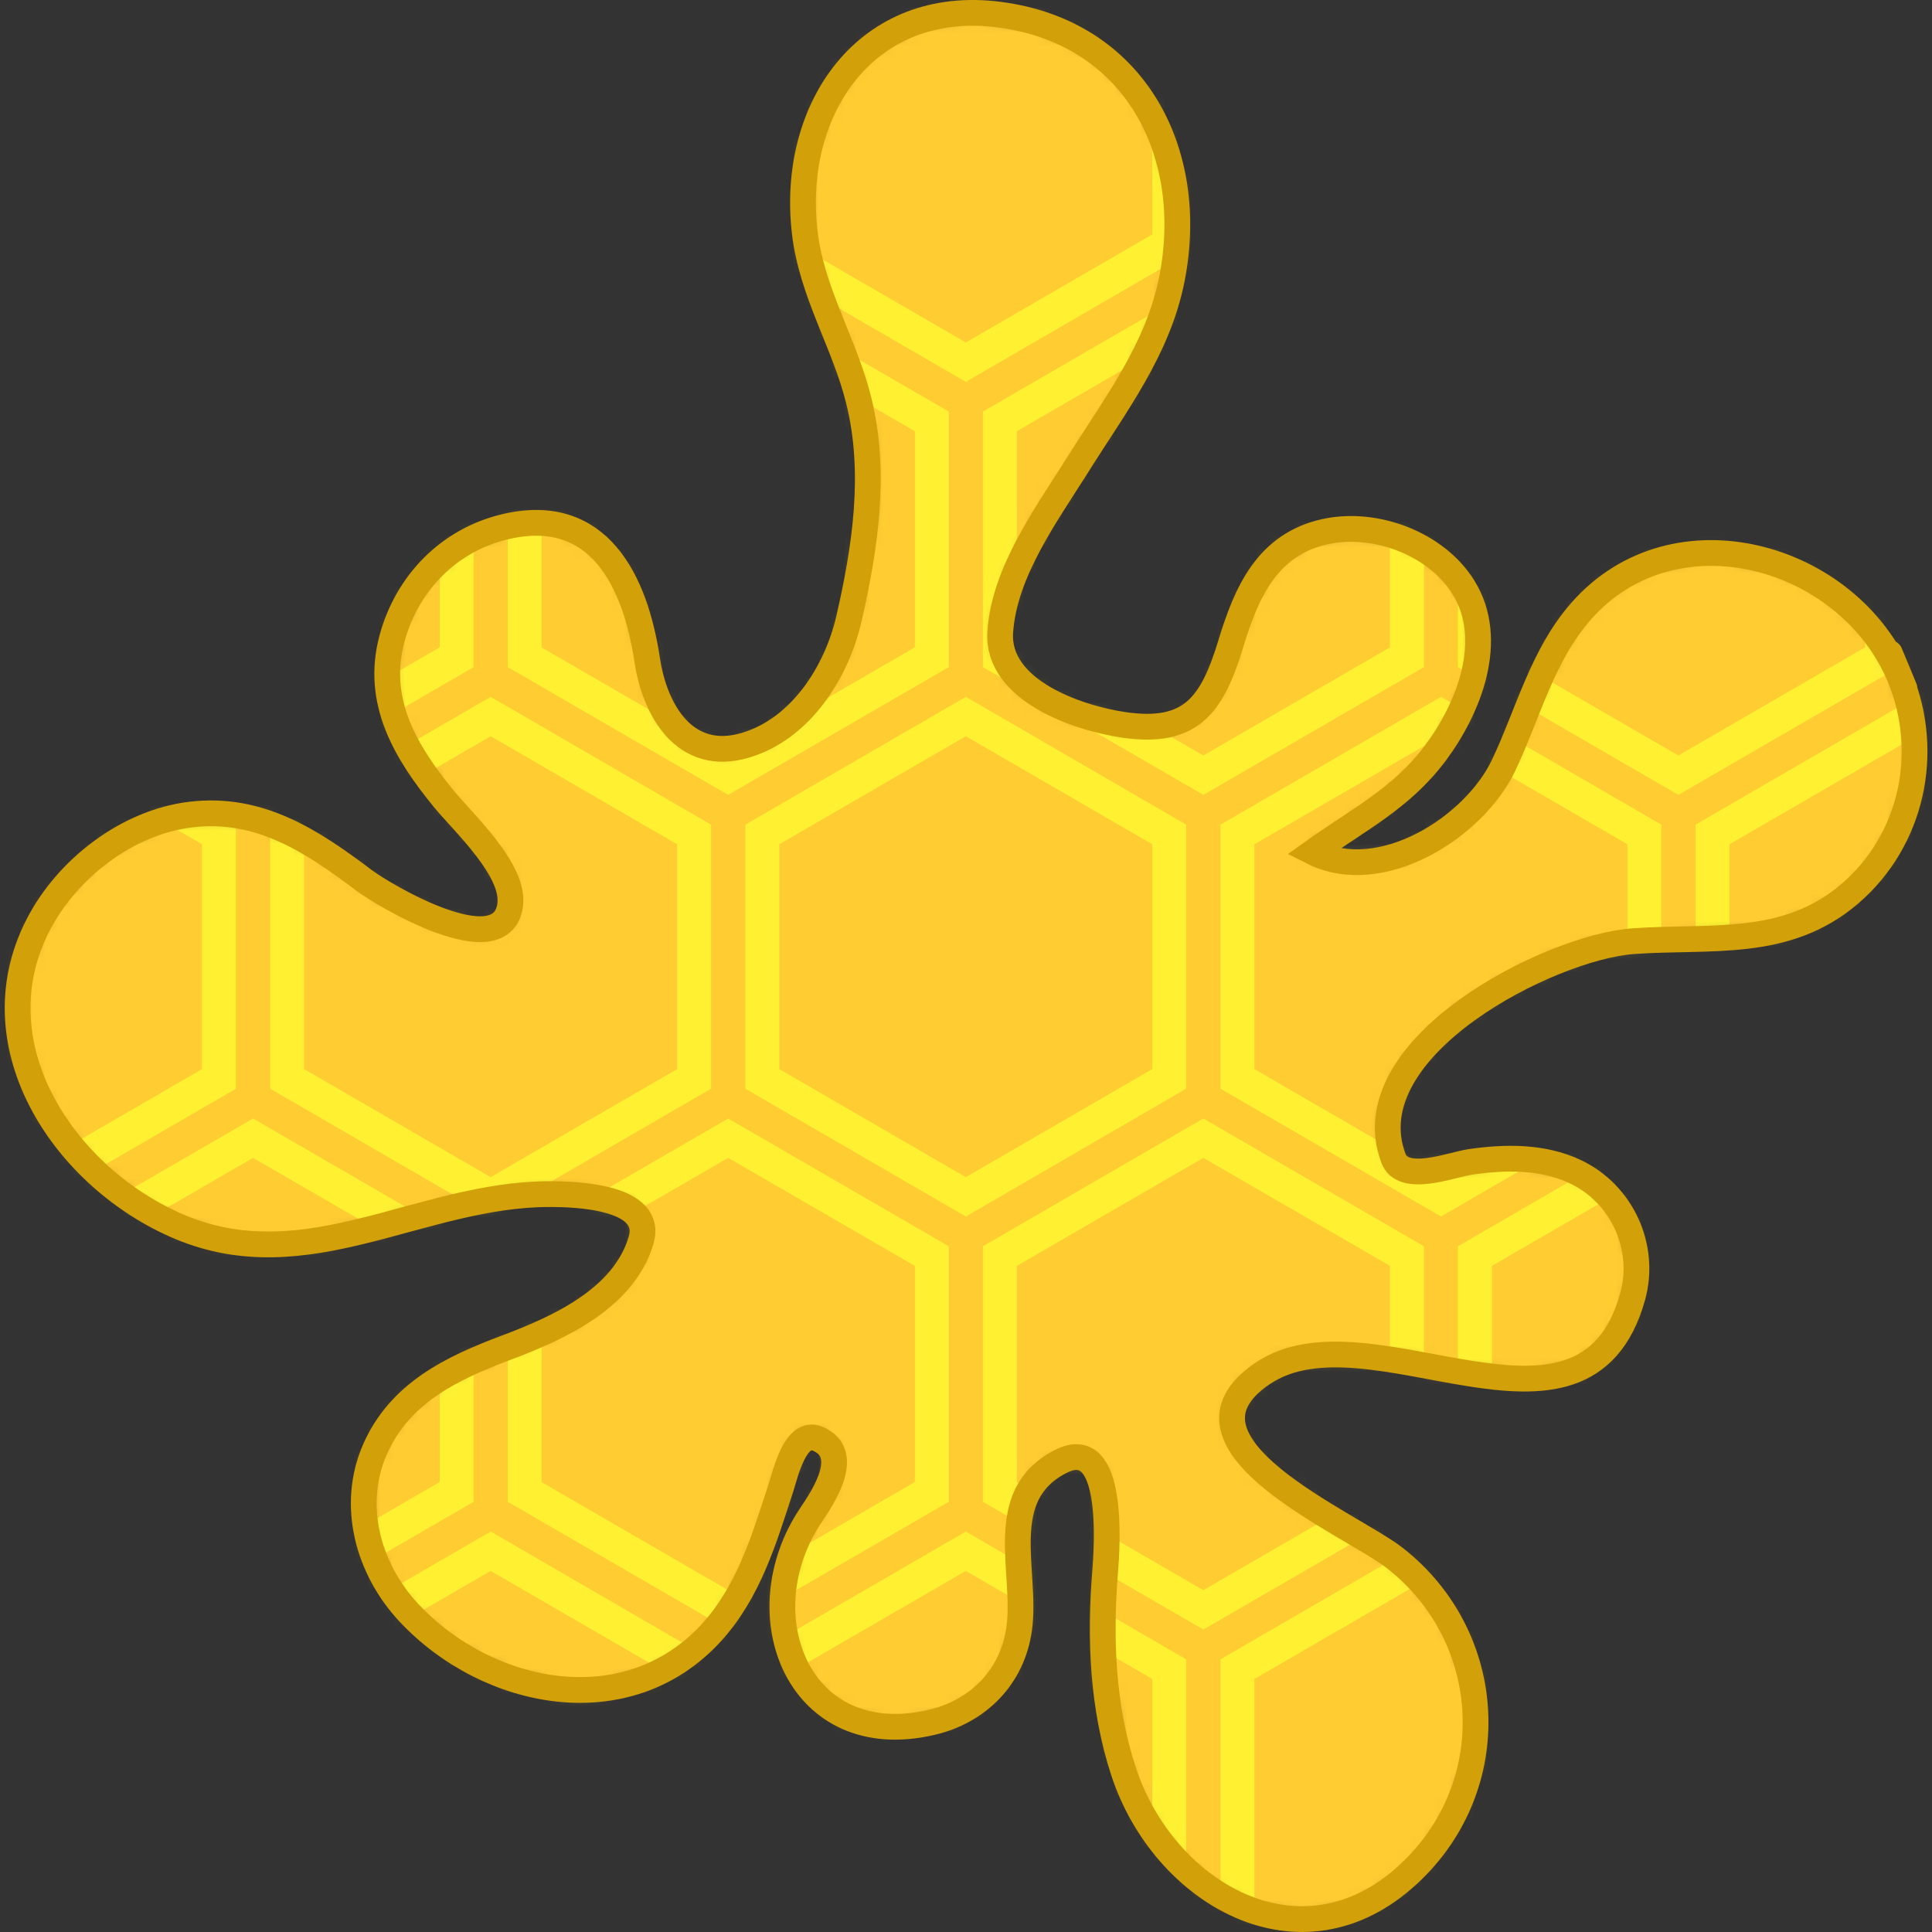 <svg width="150" height="150" viewBox="0 0 150 150" fill="none" xmlns="http://www.w3.org/2000/svg">
<rect x="0" y="0" width="150" height="150" fill="#333333" stroke="none"/>
<mask id="mask0_1471_16765" style="mask-type:alpha" maskUnits="userSpaceOnUse" x="1" y="0" width="148" height="149">
<path d="M147.502 52.578C147.866 53.455 148.102 54.023 147.495 52.562C146.088 49.174 146.926 51.191 147.487 52.542C143.537 43.072 130.019 39.189 122.756 47.454C119.725 50.903 118.659 55.383 116.731 59.436C114.457 64.215 107.233 68.829 101.923 66.156C105.418 63.658 108.813 61.998 111.459 58.445C114.05 54.966 116.139 49.685 113.629 45.616C111.508 42.179 106.728 40.417 102.854 41.283C98.381 42.28 96.772 45.998 95.565 49.964C94.12 54.707 92.514 57.056 87.217 56.273C83.657 55.746 77.367 53.602 77.659 49.081C77.957 44.395 81.29 39.882 83.708 36.027C86.605 31.407 89.918 27.113 90.991 21.638C92.918 11.794 88.098 2.502 77.589 1.137C67.284 -0.202 61.358 8.436 62.479 18.034C63.028 22.747 65.552 26.584 66.672 31.091C68.063 36.693 67.175 42.552 65.901 48.079C64.955 52.171 62.183 56.581 57.879 57.86C53.154 59.264 50.828 55.116 50.246 51.234C49.325 45.082 46.471 39.185 39.224 40.893C34.85 41.926 31.59 45.271 30.428 49.606C29.13 54.459 31.491 58.396 34.468 62.034C35.984 63.887 40.028 67.584 39.604 70.319C38.891 74.928 29.755 69.475 28.28 68.362C24.238 65.312 20.161 62.6 14.82 63.24C9.883 63.831 5.195 67.45 2.949 71.834C-1.904 81.301 5.158 91.576 13.986 95.27C23.872 99.406 32.654 92.71 42.674 92.71C44.642 92.71 50.801 92.872 49.767 96.32C48.404 100.861 43.299 103.134 39.263 104.649C35.068 106.225 31.061 108.141 29.13 112.49C27.191 116.859 28.586 121.845 31.756 125.224C37.872 131.748 48.702 133.9 55.223 126.767C58.138 123.577 59.324 119.506 60.636 115.496C60.974 114.46 61.738 110.966 63.486 111.704C66.156 112.833 63.953 116.165 62.964 117.631C57.775 125.339 61.99 136.158 72.362 133.715C75.979 132.862 78.619 130.168 79.129 126.452C79.746 121.97 77.173 116.106 82.362 113.462C86.579 111.317 85.96 120.062 85.799 122.071C85.383 127.261 85.599 132.524 87.223 137.508C90.294 146.945 100.97 153.287 109.362 145.504C116.76 138.644 116.14 127.119 108.306 120.973C104.893 118.293 89.921 112.092 98.04 106.627C106.327 101.047 122.953 114.198 126.749 100.701C127.837 96.826 125.93 92.688 122.316 90.973C119.779 89.771 116.869 89.814 114.15 90.211C112.646 90.432 108.935 91.93 108.183 89.923C104.966 81.328 120.319 73.542 126.786 73.074C132.789 72.641 138.675 73.653 143.647 69.368C148.467 65.212 149.912 58.404 147.502 52.578Z" fill="black"/>
</mask>
<g mask="url(#mask0_1471_16765)">
<path d="M150 0H0V150H150V0Z" fill="#FFCC32"/>
<path d="M18.317 0H14.398L15.682 0.745V18.202L1.216 26.587H1.203L0 25.89V28.944L1.203 29.642H1.216L18.317 19.723V0Z" fill="#FFF132"/>
<path d="M0 93.748L1.203 94.445H1.216L18.317 84.526V64.027L1.216 54.108H1.203L0 54.806V57.86L1.203 57.163H1.216L15.682 65.548V83.006L1.216 91.39H1.203L0 90.694V93.748Z" fill="#FFF132"/>
<path d="M17.163 150L18.317 149.33V128.831L1.216 118.912H1.203L0 119.61V122.664L1.203 121.967H1.216L15.682 130.352V147.81L11.903 150H17.163Z" fill="#FFF132"/>
<path d="M54.049 150L55.204 149.33V128.831L38.103 118.912H38.09L20.977 128.831V149.33L22.132 150H27.394L23.611 147.81V130.352L38.09 121.967H38.103L52.569 130.352V147.81L48.79 150H54.049Z" fill="#FFF132"/>
<path d="M90.94 150L92.094 149.33V128.831L74.994 118.912H74.981L57.867 128.831V149.33L59.023 150H64.285L60.502 147.81V130.352L74.981 121.967H74.994L89.459 130.352V147.81L85.68 150H90.94Z" fill="#FFF132"/>
<path d="M127.83 150L128.985 149.33V128.831L111.884 118.912H111.871L94.758 128.831V149.33L95.913 150H101.175L97.393 147.81V130.352L111.871 121.967H111.884L126.35 130.352V147.81L122.571 150H127.83Z" fill="#FFF132"/>
<path d="M149.998 119.626L148.768 118.912H148.755L131.641 128.831V149.33L132.796 150H138.058L134.276 147.81V130.352L148.755 121.967H148.768L149.998 122.68V119.626Z" fill="#FFF132"/>
<path d="M149.998 54.822L148.768 54.108H148.755L131.641 64.027V84.526L148.755 94.445H148.768L149.998 93.732V90.677L148.768 91.39H148.755L134.276 83.006V65.548L148.755 57.163H148.768L149.998 57.877V54.822Z" fill="#FFF132"/>
<path d="M131.641 0V19.723L148.755 29.642H148.768L149.998 28.928V25.874L148.768 26.587H148.755L134.276 18.202V0.745L135.562 0H131.641Z" fill="#FFF132"/>
<path d="M94.758 0V19.723L111.871 29.642H111.884L128.985 19.723V0H125.066L126.35 0.745V18.202L111.884 26.587H111.871L97.393 18.202V0.745L98.678 0H94.758Z" fill="#FFF132"/>
<path d="M57.867 0V19.723L74.981 29.642H74.994L92.094 19.723V0H88.175L89.459 0.745V18.202L74.994 26.587H74.981L60.502 18.202V0.745L61.788 0H57.867Z" fill="#FFF132"/>
<path d="M20.977 0V19.723L38.09 29.642H38.103L55.204 19.723V0H51.284L52.569 0.745V18.202L38.103 26.587H38.09L23.611 18.202V0.745L24.897 0H20.977Z" fill="#FFF132"/>
<path fill-rule="evenodd" clip-rule="evenodd" d="M36.772 31.956L19.645 22.037L2.531 31.956V51.794L19.645 61.713L36.772 51.794V31.956ZM5.166 50.273V33.477L19.645 25.092L34.137 33.477V50.26L19.645 58.658L5.166 50.273Z" fill="#FFF132"/>
<path fill-rule="evenodd" clip-rule="evenodd" d="M20.977 84.526V64.027L38.09 54.108H38.103L55.204 64.027V84.526L38.103 94.445H38.09L20.977 84.526ZM52.569 83.006V65.548L38.103 57.163H38.09L23.611 65.548V83.006L38.09 91.39H38.103L52.569 83.006Z" fill="#FFF132"/>
<path fill-rule="evenodd" clip-rule="evenodd" d="M56.535 22.037L73.662 31.956V51.794L56.535 61.713L39.422 51.794V31.956L56.535 22.037ZM42.057 33.477V50.273L56.535 58.658L71.027 50.26V33.477L56.535 25.092L42.057 33.477Z" fill="#FFF132"/>
<path fill-rule="evenodd" clip-rule="evenodd" d="M74.981 54.108L57.867 64.027V84.526L74.981 94.445H74.994L92.094 84.526V64.027L74.994 54.108H74.981ZM74.994 57.163L89.459 65.548V83.006L74.994 91.39H74.981L60.502 83.006V65.548L74.981 57.163H74.994Z" fill="#FFF132"/>
<path fill-rule="evenodd" clip-rule="evenodd" d="M110.553 31.956L93.426 22.037L76.312 31.956V51.794L93.426 61.713L110.553 51.794V31.956ZM78.947 50.273V33.477L93.426 25.092L107.918 33.477V50.26L93.426 58.658L78.947 50.273Z" fill="#FFF132"/>
<path fill-rule="evenodd" clip-rule="evenodd" d="M94.758 84.526V64.027L111.871 54.108H111.884L128.985 64.027V84.526L111.884 94.445H111.871L94.758 84.526ZM126.35 83.006V65.548L111.884 57.163H111.871L97.393 65.548V83.006L111.871 91.39H111.884L126.35 83.006Z" fill="#FFF132"/>
<path fill-rule="evenodd" clip-rule="evenodd" d="M130.308 22.037L147.435 31.956V51.794L130.308 61.713L113.195 51.794V31.956L130.308 22.037ZM115.83 33.477V50.273L130.308 58.658L144.8 50.26V33.477L130.308 25.092L115.83 33.477Z" fill="#FFF132"/>
<path fill-rule="evenodd" clip-rule="evenodd" d="M19.645 86.841L36.772 96.76V116.598L19.645 126.517L2.531 116.598V96.76L19.645 86.841ZM5.166 98.281V115.077L19.645 123.462L34.137 115.064V98.281L19.645 89.896L5.166 98.281Z" fill="#FFF132"/>
<path fill-rule="evenodd" clip-rule="evenodd" d="M73.662 96.76L56.535 86.841L39.422 96.76V116.598L56.535 126.517L73.662 116.598V96.76ZM42.057 115.077V98.281L56.535 89.896L71.027 98.281V115.064L56.535 123.462L42.057 115.077Z" fill="#FFF132"/>
<path fill-rule="evenodd" clip-rule="evenodd" d="M93.426 86.841L110.553 96.76V116.598L93.426 126.517L76.312 116.598V96.76L93.426 86.841ZM78.947 98.281V115.077L93.426 123.462L107.918 115.064V98.281L93.426 89.896L78.947 98.281Z" fill="#FFF132"/>
<path fill-rule="evenodd" clip-rule="evenodd" d="M147.435 96.76L130.308 86.841L113.195 96.76V116.598L130.308 126.517L147.435 116.598V96.76ZM115.83 115.077V98.281L130.308 89.896L144.8 98.281V115.064L130.308 123.462L115.83 115.077Z" fill="#FFF132"/>
</g>
<path d="M147.502 52.578C147.866 53.455 148.102 54.023 147.495 52.562C146.088 49.174 146.926 51.191 147.487 52.542C143.537 43.072 130.019 39.189 122.756 47.454C119.725 50.903 118.659 55.383 116.731 59.436C114.457 64.215 107.233 68.829 101.923 66.156C105.418 63.658 108.813 61.998 111.459 58.445C114.05 54.966 116.139 49.685 113.629 45.616C111.508 42.179 106.728 40.417 102.854 41.283C98.381 42.28 96.772 45.998 95.565 49.964C94.12 54.707 92.514 57.056 87.217 56.273C83.657 55.746 77.367 53.602 77.659 49.081C77.957 44.395 81.29 39.882 83.708 36.027C86.605 31.407 89.918 27.113 90.991 21.638C92.918 11.794 88.098 2.502 77.589 1.137C67.284 -0.202 61.358 8.436 62.479 18.034C63.028 22.747 65.552 26.584 66.672 31.091C68.063 36.693 67.175 42.552 65.901 48.079C64.955 52.171 62.183 56.581 57.879 57.86C53.154 59.264 50.828 55.116 50.246 51.234C49.325 45.082 46.471 39.185 39.224 40.893C34.85 41.926 31.59 45.271 30.428 49.606C29.13 54.459 31.491 58.396 34.468 62.034C35.984 63.887 40.028 67.584 39.604 70.319C38.891 74.928 29.755 69.475 28.28 68.362C24.238 65.312 20.161 62.6 14.82 63.24C9.883 63.831 5.195 67.45 2.949 71.834C-1.904 81.301 5.158 91.576 13.986 95.27C23.872 99.406 32.654 92.71 42.674 92.71C44.642 92.71 50.801 92.872 49.767 96.32C48.404 100.861 43.299 103.134 39.263 104.649C35.068 106.225 31.061 108.141 29.13 112.49C27.191 116.859 28.586 121.845 31.756 125.224C37.872 131.748 48.702 133.9 55.223 126.767C58.138 123.577 59.324 119.506 60.636 115.496C60.974 114.46 61.738 110.966 63.486 111.704C66.156 112.833 63.953 116.165 62.964 117.631C57.775 125.339 61.99 136.158 72.362 133.715C75.979 132.862 78.619 130.168 79.129 126.452C79.746 121.97 77.173 116.106 82.362 113.462C86.579 111.317 85.96 120.062 85.799 122.071C85.383 127.261 85.599 132.524 87.223 137.508C90.294 146.945 100.97 153.287 109.362 145.504C116.76 138.644 116.14 127.119 108.306 120.973C104.893 118.293 89.921 112.092 98.04 106.627C106.327 101.047 122.953 114.198 126.749 100.701C127.837 96.826 125.93 92.688 122.316 90.973C119.779 89.771 116.869 89.814 114.15 90.211C112.646 90.432 108.935 91.93 108.183 89.923C104.966 81.328 120.319 73.542 126.786 73.074C132.789 72.641 138.675 73.653 143.647 69.368C148.467 65.212 149.912 58.404 147.502 52.578Z" stroke="#D2A008" stroke-width="2"/>
</svg>
